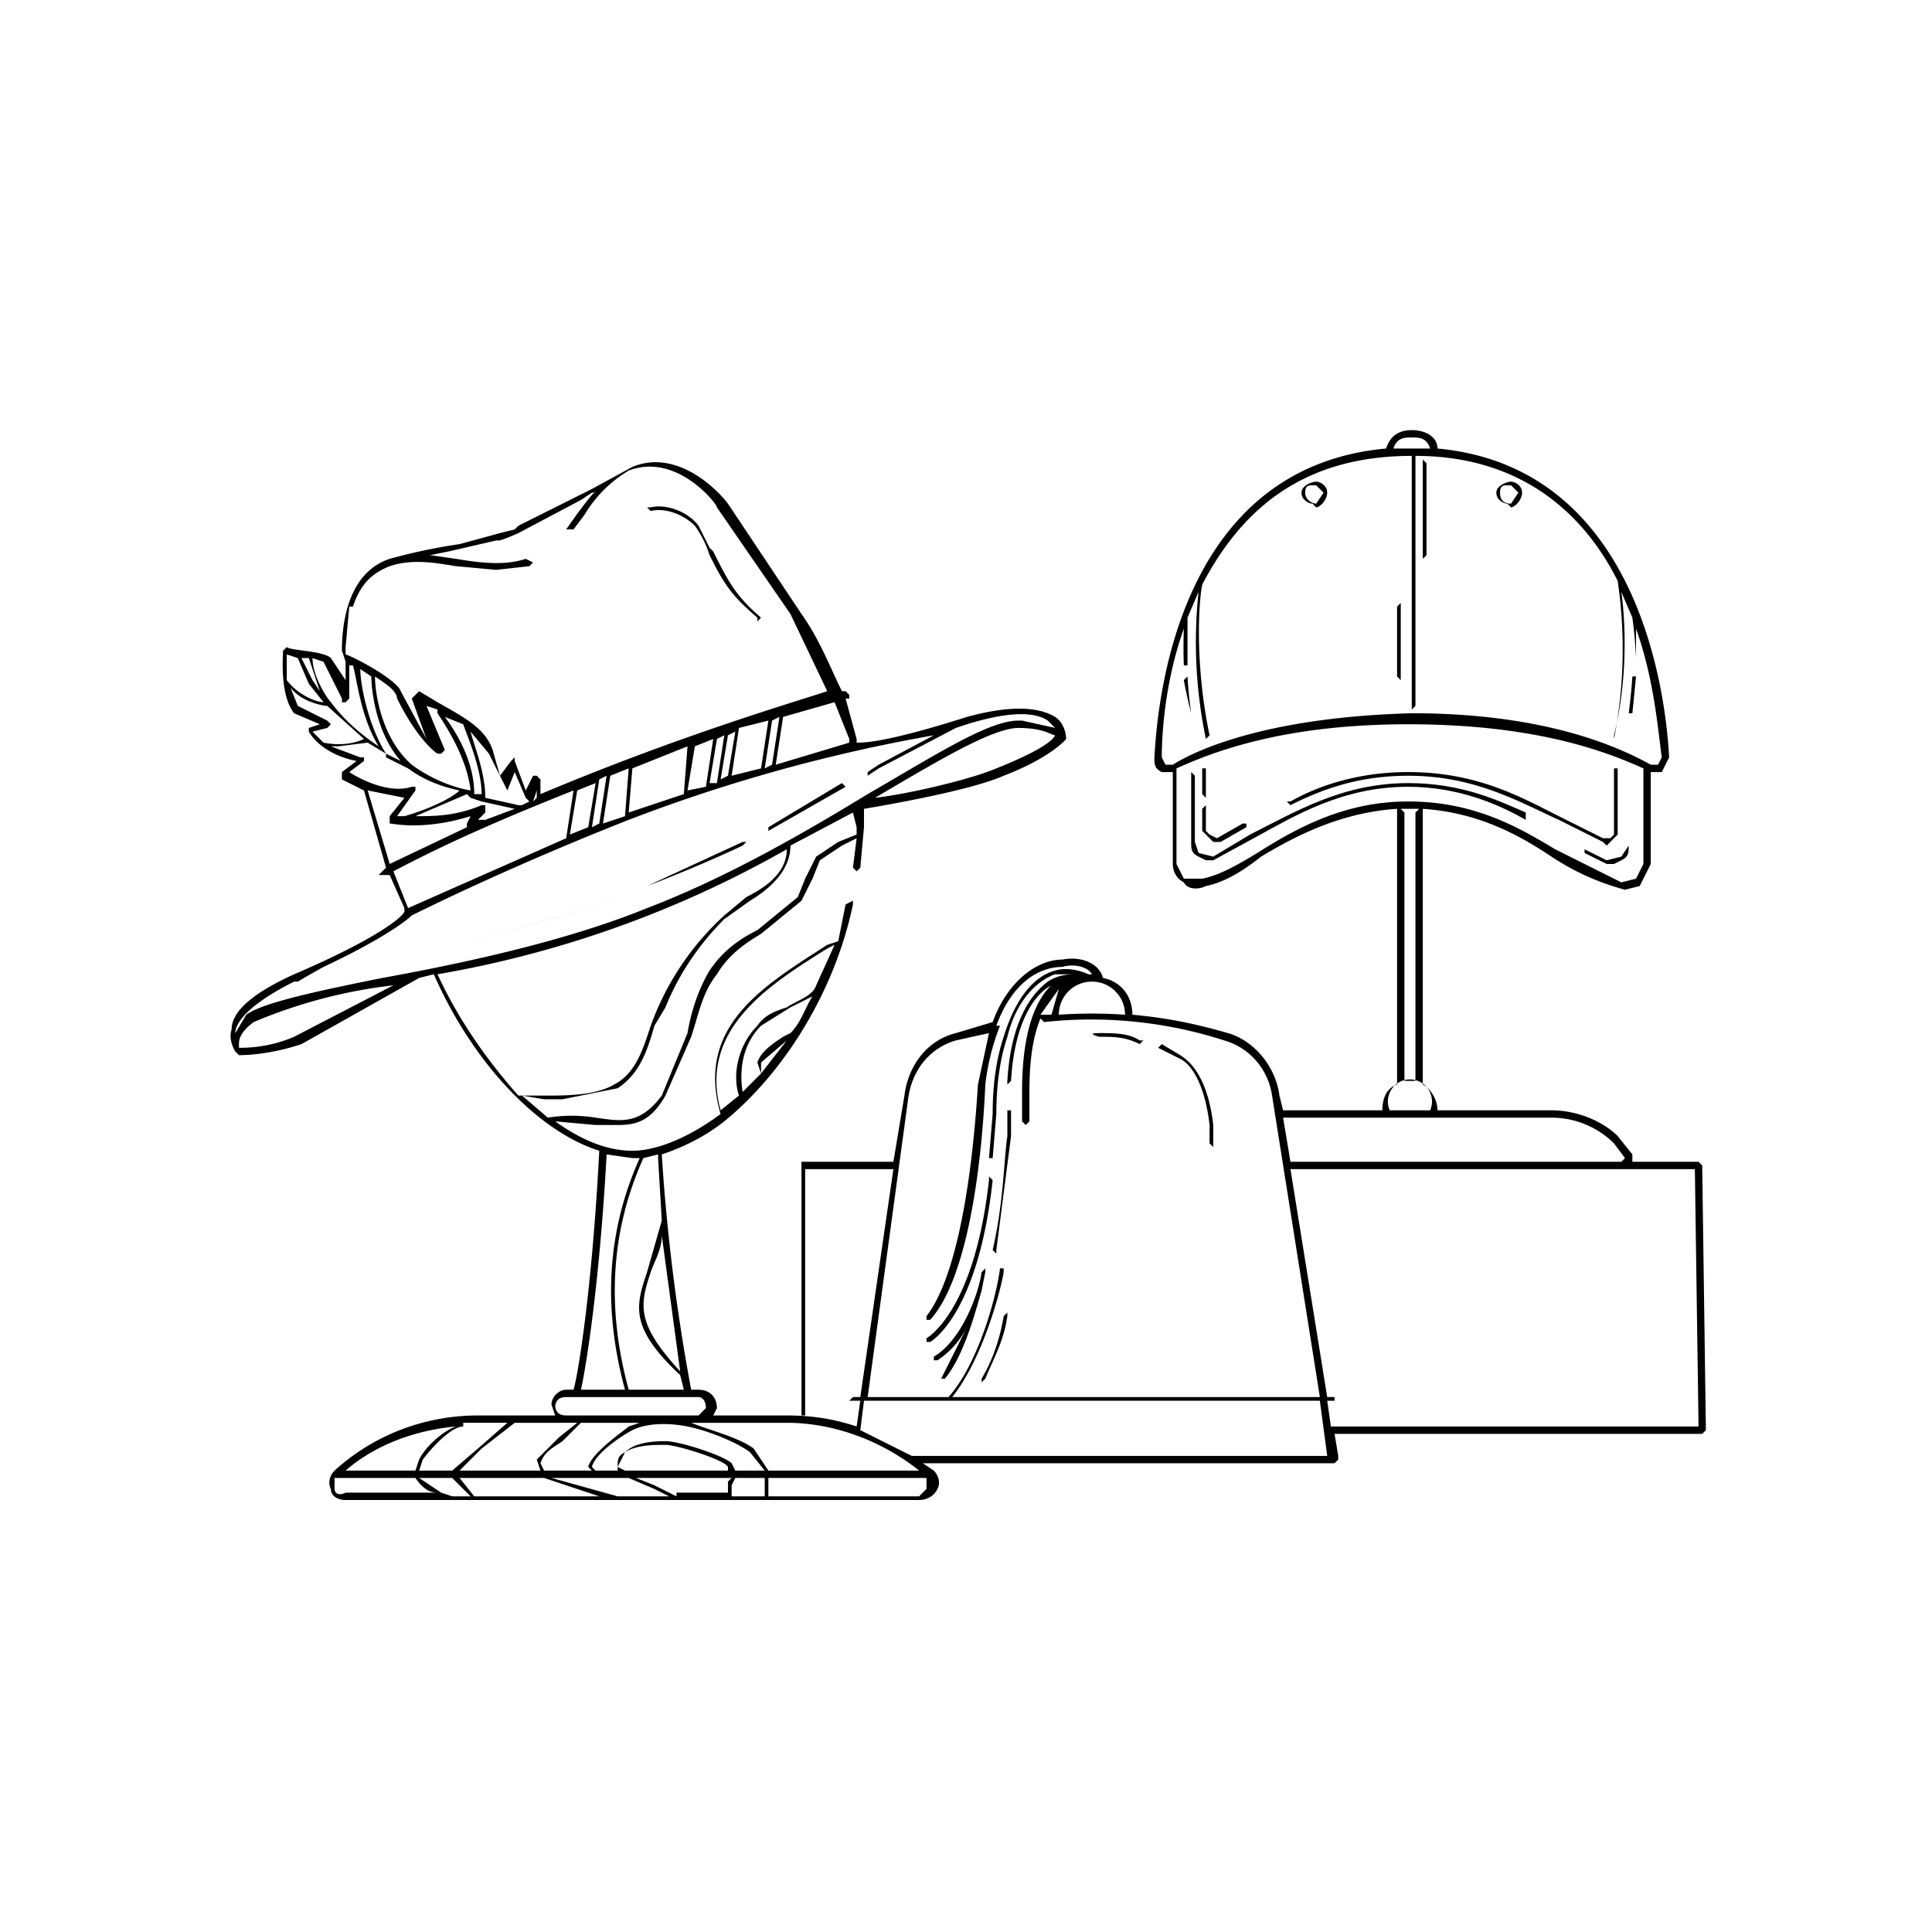 <svg xmlns="http://www.w3.org/2000/svg" viewBox="0 0 525.5 525.5"><path d="m463 317-1-1h-18v-2l-4-5c-4-4-11-7-18-7h-31c0-3-2-6-4-7v-75c15 1 26 7 35 13a67 67 0 0 0 20 9l4-1 3-6v-25h3l2-4c-1-19-9-79-63-84 0-3-3-5-7-5s-6 2-7 5c-55 5-62 65-63 84 0 2 0 3 2 4h3v25c0 2 1 4 3 5 1 2 4 2 6 1 5-1 10-4 15-8 10-6 22-12 37-13v75c-3 1-4 4-4 7h-27l-1-4c-1-8-7-15-14-17s-15-4-26-5c0-5-3-9-8-10-1-4-6-6-11-5-7 0-15 6-19 17l-10 3c-8 2-13 9-14 17l-3 18h-25v69h1v-67h24l-9 62h-2l-1 1h3l-1 7c-6-2-12-3-19-3h-20l1-2c0-3-2-5-5-5h-2a528 528 0 0 1-8-64c6-2 12-5 17-9 16-13 30-35 35-59v-1l-2 1-2 10-3 1c-17 11-36 22-29 46-8 6-17 10-24 10s-14-3-21-8l11 1h6c5 0 9-1 13-8l7-16c2-6 3-12 7-17 3-5 7-8 12-11l11-9 3-6 2-5 6-4 4-2-1 8 1 1 1-1 1-11v-5c6-1 29-5 38-9 13-5 17-10 17-10s0-4-3-6c-5-3-13-3-24 0-22 7-28 7-30 7v-1l-3-11h1v-1l-1-1h-1c-3-6-6-14-11-21l-20-30c-3-4-14-15-26-10l-11 6-2 1-18 9-1 1-4 1-11 3a154 154 0 0 0-19 4c-12 4-13 19-13 25a55 55 0 0 1 1 3v5l-4-6c-2-2-11-2-12-3l-1 1c0 1-1 12 3 17l7 3-3 1v1s3 6 13 8l-4 3v2l6 3 6 21-1 1-1 1h3l4 9v1c-1 2-9 8-30 17-11 5-17 10-17 15-1 3 1 6 1 6l1 1c1 0 8 0 17-3l32-18 4-1c11 25 29 43 45 48-2 39-6 62-7 65h-2c-2 0-4 2-4 4l1 3h-21c-14 0-28 5-39 15-1 1-2 3-1 5 0 2 2 3 4 3h156c2 0 4-1 5-3s0-4-1-5l-3-2h112l1-1v-1l-1-6h100l1-1-1-72zm-79-198c2 0 4 0 5 3h-10c1-3 3-3 5-3zm-67 89-1-2c0-7 1-21 6-35a138 138 0 0 0 0 10h1v-13l3-7a129 129 0 0 0 2 40l1-1c-4-19-3-36-2-41 10-19 26-35 57-35v69l1-1v-68c29 0 46 16 55 34a127 127 0 0 1-1 43v-1c4-16 3-32 2-39l3 7a124 124 0 0 1 1 11v-8c5 14 6 28 7 35l-1 2h-2c-9-5-29-14-65-14-37 1-57 9-65 14h-3zm25 24c-5 3-10 6-15 7h-5l-2-4v-26c9-4 28-12 63-12 36 0 55 8 64 12v26l-2 4-4 1-18-9c-10-6-22-13-40-13-17 0-30 7-41 14zm39-12h5l-1 1v73h-3v-73l-1-1zm-3 82a6 6 0 1 1 11 0h-11zm-29 2h73c7 0 13 3 17 7l3 4-1 1h-90l-2-12zm-43-28a130 130 0 0 0-18 0c0-5 4-9 9-9s9 4 9 9zm-23 0 5-7-2 7h-3zm-36 23c1-8 6-14 13-16l9-2-3 14c-2 32-7 54-14 63v1h1c10-11 14-41 15-64a63 63 0 0 1 4-16h-1c4-11 11-16 18-16 3-1 7 0 8 2h-1c-2-1-6-2-9-1-4 1-10 5-14 18-2 6-3 13-3 21l-1 12h1c1 0 0 0 0 0l1-12c0-8 1-15 3-21 3-12 10-16 13-17h6c-2 0-5 0-8 2-4 3-10 10-11 27v1l1-1c1-17 7-24 11-26l3-2-2 1c-6 5-9 15-9 30v8l1 1 1-1v-8c0-9 1-15 3-20l1 1a118 118 0 0 1 49 5c7 2 12 8 13 15l13 82H259c8-10 13-28 14-34v-1h-1c-1 8-6 26-14 35h-22l11-81zm3 101h-41l-4-6c-4-3-12-5-17-7h26c13 0 26 5 36 13zm-42 7h-9v-3l1-2h8v5zm-24 0-6-3-5-2h26l-1 1v3h-14zm-16 0-18-5h21l7 3 4 2h-14zm-39 0-4-5h23l15 5h-34zm-6 0-3-1-6-4h9l5 5h-5zm-29-7c8-7 19-11 30-12-3 1-8 5-10 9l-1 3H94zm60-13h3l-5 4-6 6 1 3h-22l6-6 9-7h14zm-6 13-1-2c1-3 3-4 6-6l5-5h16l-3 1c-1 1-10 7-11 11l1 1h-13zm20-1 2-4c3-2 8-2 11-2s16 4 17 6v1h-28l-2-1zm32 1-1-2c-2-2-14-6-18-6-2 0-8 0-11 3-2 1-2 2-2 4v1h-6l-1-1c1-4 9-9 11-10 4-2 10-2 15-1s13 4 17 7l4 5h-8zm-15-27c-12-13-11-18-8-27 1-3 3-6 3-10l5 37zm-5-41-4 14c-3 9-5 15 9 28l1 4h-15c-6-22-5-43 4-63l4-1v1l1 17zm22-35c-1-6 0-13 5-18l8-5 6-3c-2 3-3 7-6 10l-2 1c-3 2-6 4-7 7l1 3-1 1-4 4zm5-5v-3l7-6-7 9zm18-34 2-1-5 11c-1 3-5 4-8 6-3 1-6 2-8 5-5 5-7 13-5 19l-5 4c-6-22 13-34 29-44zm3-29-6 4-3 6-2 5-11 9c-4 2-9 5-13 11-3 5-5 11-6 17l-7 17c-6 8-11 7-18 6a41 41 0 0 0-13 0l-7-6 6 1h5l15-3c6-4 8-10 10-17l3-5c4-10 10-18 16-24l7-5c5-3 11-8 11-15l17-9 1 4v2l-5 2zm43-20c-7 3-24 7-33 8 17-10 32-19 39-19s9 2 10 2c-1 2-6 5-16 9zm-40-8v1l-20 6 2-13 14-4 4 10zm-44 14 2-12 5-2-2 13-5 1zm-25-2-2 12-5 2 2-12 5-2zm1-1 2-1-2 13-2 1 2-13zm3-1 5-2-1 13-6 2 2-13zm6-2 15-6-1 13-15 5 1-12zm23-8 2-1-2 13h-2l2-12zm3-1 2-1-2 12-2 1 2-12zm3-2 8-2-2 13-8 2 2-13zm9-2 2-1-2 13-2 1 2-13zM96 165c2-6 5-9 10-11 6-2 12-1 18 0l11 1 9-1 1-1-2-1c-6 2-13 1-19 0l-7-1 5-1 13-3h1a57 57 0 0 0 5-2l17-9 3-2h1a7272929126779848 7272929126779848 0 0 1-7 10h2l3-4c3-5 7-9 12-12 13-5 24 9 24 10l20 29 10 21c-9 3-40 12-78 28v-4l-1-1h-1l-2 4-3-8v-1l-1 1-3 4-2-7c-2-6-8-9-15-13l-5-3-1 1-1 1 4 11-7-13c-1-3-12-9-15-10v-2l1-11zm36 58h-2l2-2v-2h-1c-7 3-13 3-18 3l14-6 1 1 3 1 9 2-8 3zm-27-18c-5-8-7-19-7-23l3 2c0 3 1 15 8 23l-4-2zm7 3c-8-7-10-19-10-24 3 2 6 4 6 6 6 12 11 15 11 15h1l1-1-5-12 3 1v1c2 3 8 12 9 21-6-1-12-4-16-7zm14-11c1 3 5 12 5 19h-2c0-9-5-17-8-21l5 2zm16 22h-1l-9-2c0-7-3-14-4-18l5 6a1045 1045 0 0 0 5 10l2-5 3 7 1 1-2 1zm4-2-1 1 1-3v2zm-53-26h1l1-1v-9h1c1 3 2 14 7 22-6-4-10-8-13-12-1-1-5-7-5-12l3 1 5 10zm-6-3-2-3-3-6h2l3 9zm-9-10 3 1 3 7 4 5c-2 0-7-2-10-6v-7zm7 21 4-1 1-1-1-1-8-4-2-5c3 4 9 5 10 5l10 9c-2 1-6 2-11 1l-3-3zm14 8v-1h-1l-8-3h2l8-1 5 3v1l6 3c4 3 9 5 14 6-2 2-8 5-15 7h-2l5-7v-1h-1c-6 2-14-2-17-4l4-3zm1 8 10 2-4 5v2c1 0 9 2 22-2l-1 2v1l-21 10-6-20zm7 22c17-9 34-16 49-22l-2 13-43 19-4-10zm-43 44c0-3 4-8 16-14h1a252 252 0 0 1 7-4c17-8 23-13 24-14 2-1 26-13 59-26a446 446 0 0 1 83-23l-15 8-3 2v1l3-2 21-11 3-1c13-4 19-3 22-1l2 2-9-2h-1c-8 0-22 9-41 20-18 11-39 23-60 31-22 9-50 15-72 19-20 4-33 7-37 10l-3 5zm16 1c-7 3-13 3-15 3v-1c0-1 0-3 4-6a138 138 0 0 1 38-10l-27 14zm39-17a292 292 0 0 0 95-34c0 6-5 10-11 13l-6 5a75 75 0 0 0-20 30c-2 6-4 13-10 16-5 3-13 3-19 3h-7c-8-9-16-20-22-33zm46 49 7 1h2c-9 20-10 41-4 63h-12c1-4 5-27 7-64zm-14 69c0-2 1-3 3-3h36c1 0 2 1 2 3l-2 2h-36c-2 0-3-1-3-3zm-13 4-8 7-7 6h-9l1-3c3-4 8-9 11-9v-1h12zm-47 18v-3h22c2 3 4 4 6 4H94c-2 1-3 0-3-1zm161 0-2 2h-41v-5h43v3zm-4-9-14-7 1-8h124l2 15H248zm114-8-1-7h2v-1h-2l-10-62h110l1 70H362z"/><path d="M411 138c1 0 3-2 3-4s-2-3-3-3-4 1-4 3 2 3 3 3zm0-6 2 2-2 3c-2 0-3-1-3-3s1-2 2-2zm-53 6c1 0 3-2 3-4s-2-3-3-3-4 1-4 3 2 3 3 3zm0-6 2 2-2 3c-1 0-3-1-3-3s1-2 2-2zm79 102-6-3v1l6 3h2l2-1c2-1 2-2 2-4v-20 20l-2 3-4 1zm-22-12v-1c-7-3-17-8-32-8-18 0-31 8-43 14l-10 6-4-1-1-3v-18l-1-1v19c0 2 0 3 2 4l2 1h2l11-6c11-6 24-14 42-14 14 0 25 5 32 9v-1z"/><path d="M328 217v-8h-1v7l1 1zm1 11 1 1h2l7-4v-1h-1l-7 4-2-1-1-1v-7l-1 1v6l2 2zm22-9c8-4 18-8 32-8 18 0 30 7 41 12l12 6 1 1 1-1 2-2v-18h-1c-1 0 0 0 0 0v18l-1 1h-2l-12-6c-10-5-22-12-41-12-14 0-25 4-32 8h-1l1 1zm36-67 1-1v-25l-1-1v27zm-6 33v-21l-1 1v19l1 1zm62 9h1l1-10h-1a142 142 0 0 1-1 10zm-119 0a116 116 0 0 1-1-10l-1 1a122 122 0 0 0 2 9zm-50 163-1 1c-1 6-3 12-6 17v1l1-1c2-5 5-10 6-17v-1zm1-4zm-5-32-1-1v1c-4 36-17 43-17 43v1h1s13-7 17-44z"/><path d="m267 351 1-5v-1l-1 1c-1 7-6 19-13 23v1h1c3-2 6-5 8-9l-7 14h1c5-6 8-17 10-24zm4-10v-1l4-31v-7h-1v7c-1 7-1 18-4 31l1 1zm44-56 6 3c4 2 7 9 8 18v5l1 1v-6c-1-9-4-16-9-19l-5-3-1 1zm-16-3c4 0 7 0 11 2l1-1h-1c-3-2-7-2-11-2s0 1 0 1zM177 139c4-1 9 1 12 4a28 28 0 0 1 4 8c4 8 6 11 13 17v1l1-1c-7-6-9-10-13-18l-1-1-3-6c-3-4-9-6-13-5h-1l1 1zm-54 118a390 390 0 0 0 79-27l1-1h-1l-26 12a385 385 0 0 1-53 16zm86-31 21-12-1-1-20 12v1z"/></svg>
